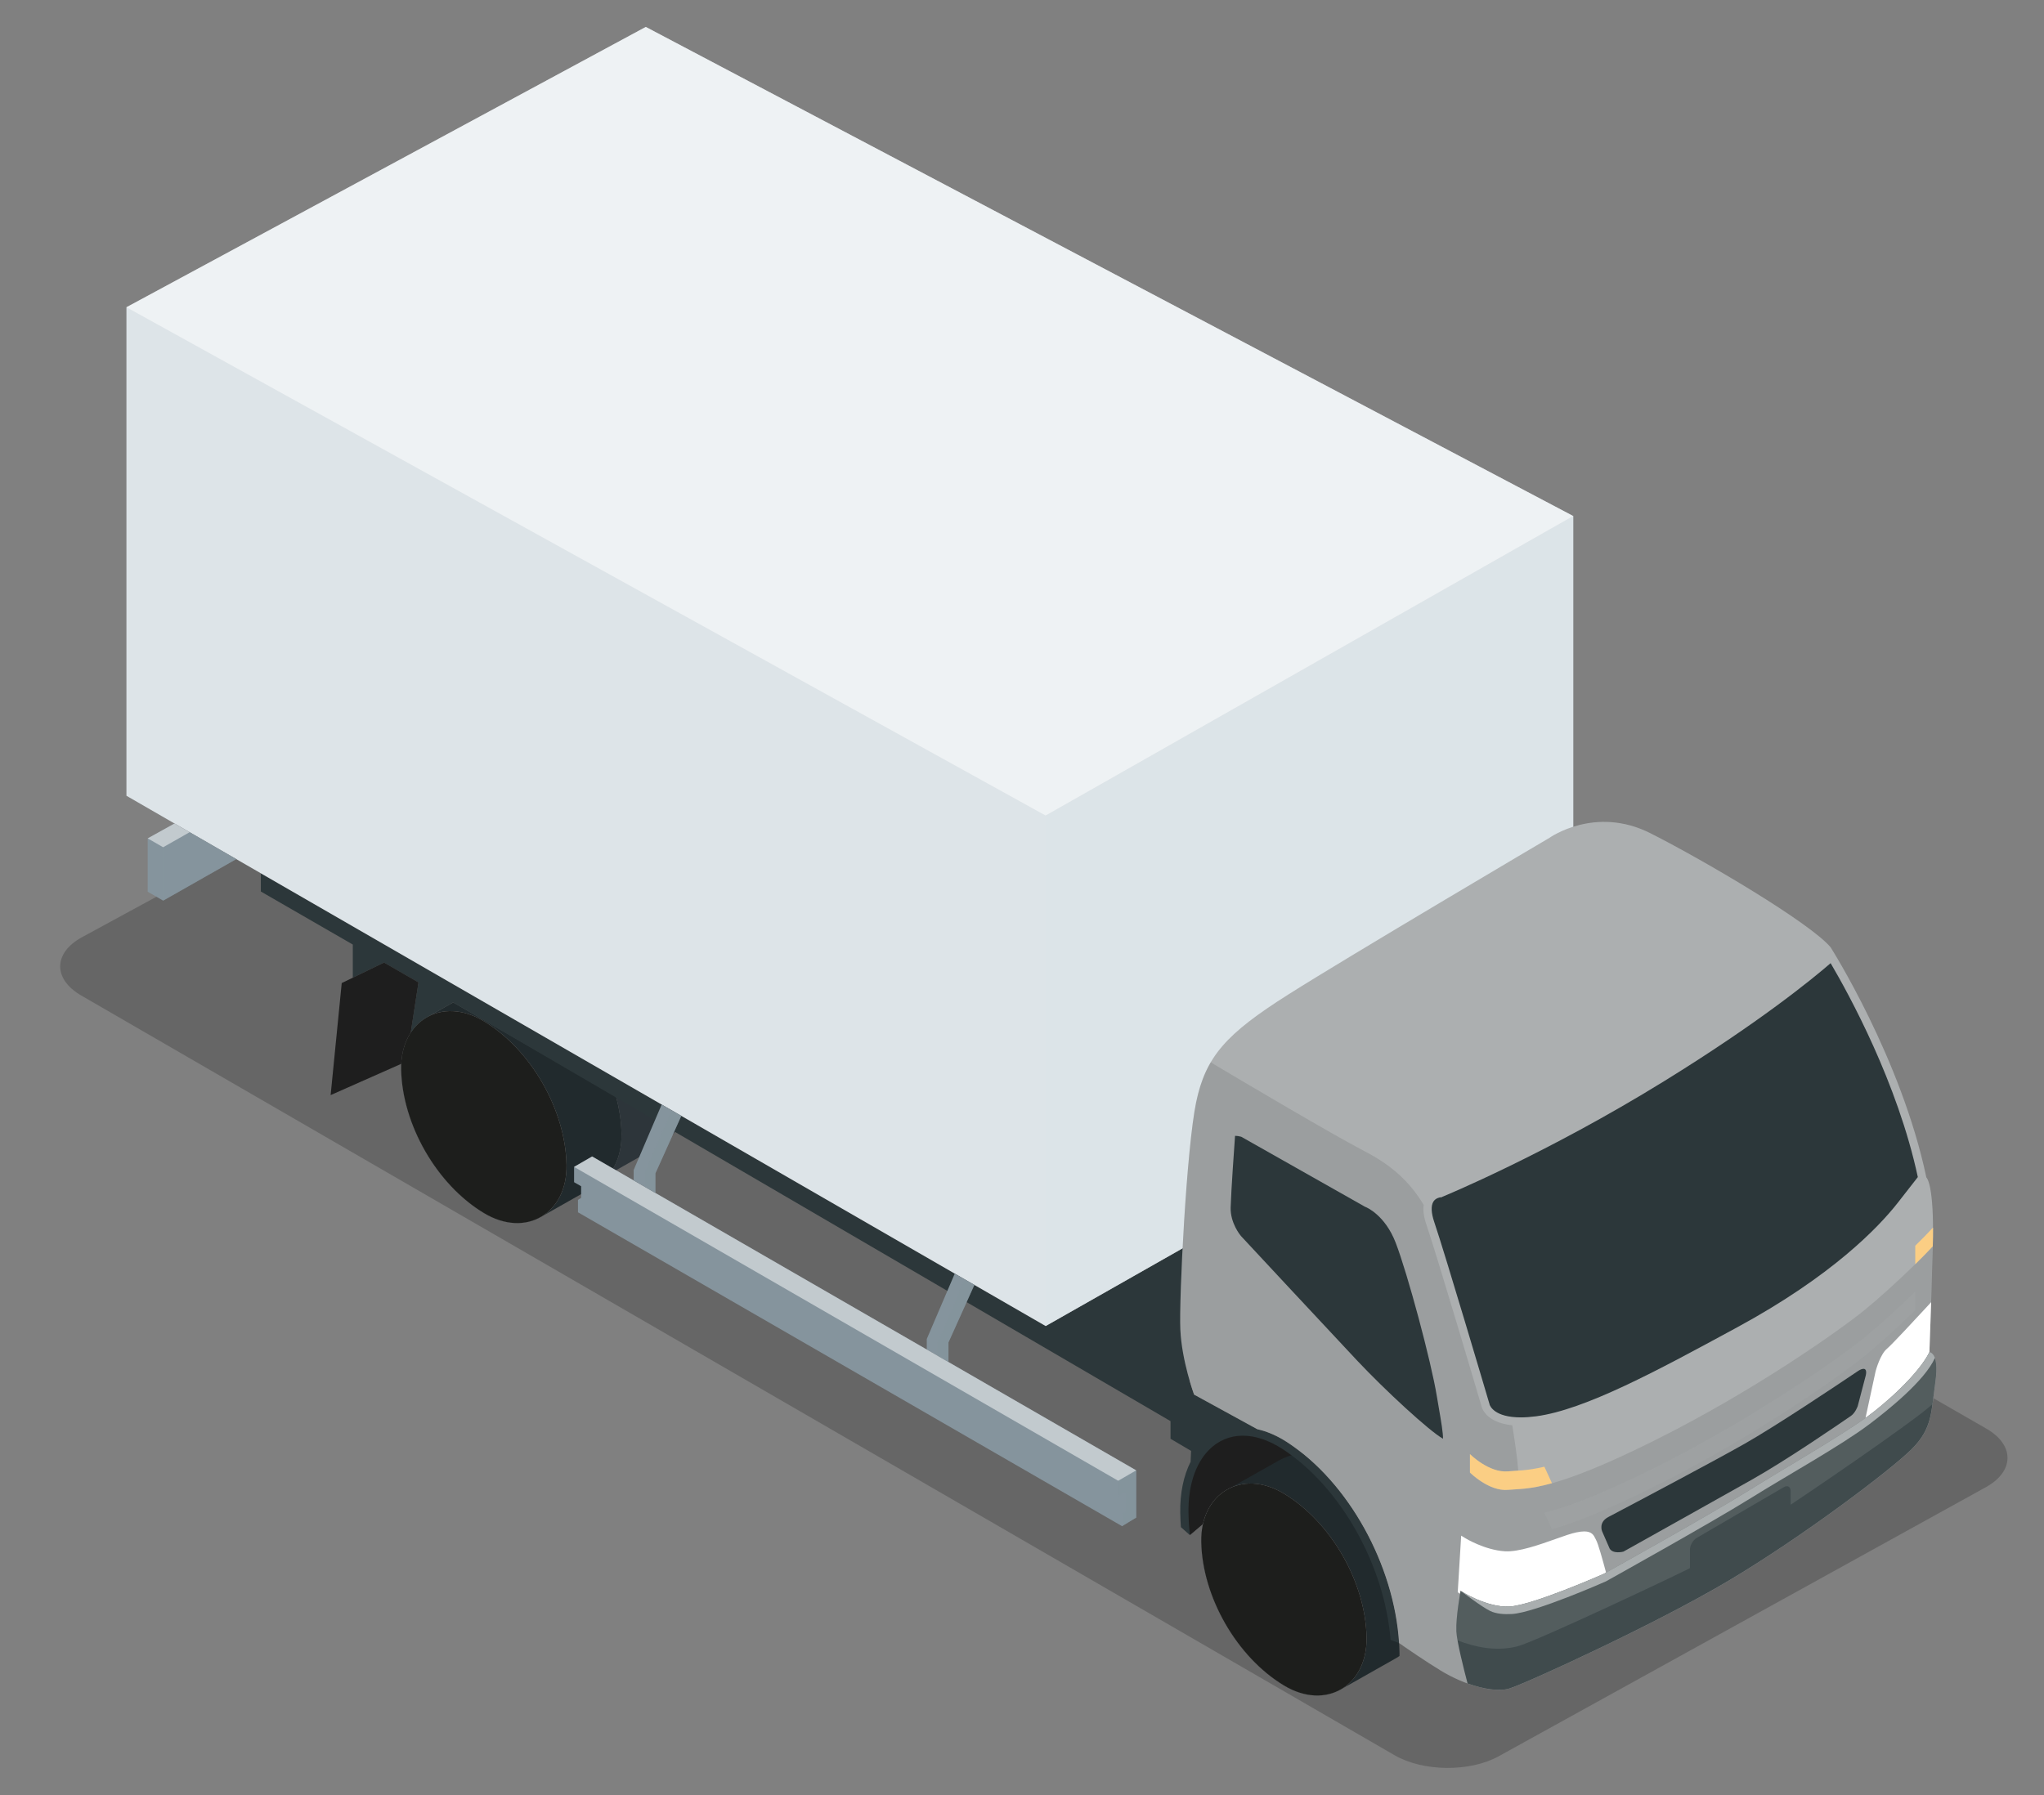 <?xml version="1.0" encoding="utf-8"?>
<!-- Generator: Adobe Illustrator 24.1.3, SVG Export Plug-In . SVG Version: 6.00 Build 0)  -->
<svg version="1.1" id="Layer_1" xmlns="http://www.w3.org/2000/svg" xmlns:xlink="http://www.w3.org/1999/xlink" x="0px" y="0px"
	 viewBox="0 0 683 600" style="enable-background:new 0 0 683 600;" xml:space="preserve">
<rect x="0" y="0" width="683" height="600" fill="#808080" stroke="none"/>
<style type="text/css">
	.st0{opacity:0.2;}
	.st1{fill:#212A2D;}
	.st2{fill:#2D353A;}
	.st3{fill:#1E1E1E;}
	.st4{fill:#8E8B8C;}
	.st5{fill:#1D1E1C;}
	.st6{fill:#2C373A;}
	.st7{fill:#DDE4E8;}
	.st8{fill:#85949D;}
	.st9{opacity:0.5;fill:#85949D;}
	.st10{opacity:0.5;fill:#FFFFFF;}
	.st11{opacity:0.5;}
	.st12{opacity:0.5;fill:#DDE4E8;}
	.st13{fill:#ACAFB0;}
	.st14{opacity:0.1;}
	.st15{fill:#FFFFFF;}
	.st16{fill:#404B4D;}
	.st17{opacity:0.2;fill:#ACAFB0;}
	.st18{fill:#FBCE84;}
	.st19{opacity:0.1;fill:#FFFFFF;}
</style>
<g>
	<g class="st0">
		<path d="M27.41,313.24c-9.63,5.24-9.75,14.01-0.25,19.5l438.88,253.94c9.49,5.49,25.11,5.64,34.71,0.34l162.81-89.95
			c9.6-5.3,9.67-14.11,0.17-19.58L224.9,225.19c-9.51-5.46-25.16-5.65-34.79-0.41L27.41,313.24z"/>
	</g>
	<g>
		<path class="st1" d="M143.32,339.62l8.13-4.58l54.38,31.38c1.12,4.17,1.77,8.37,1.85,12.5c0.15,8.17-3.27,14.33-8.5,17.37
			l-18.23,10.33c-5.2,3.1-12.22,3.07-19.27-1.19c-15.77-9.51-27.28-29.63-27.63-48.01C133.88,348.85,137.65,342.49,143.32,339.62z"
			/>
	</g>
	<path class="st2" d="M207.67,378.92c-0.08-4.13-0.72-8.34-1.85-12.5l0,0l19.95,11.52c-1.38,2.01-3.11,3.64-5.11,4.81l-17.05,9.65
		C206.24,389.05,207.77,384.45,207.67,378.92z"/>
	<polygon class="st3" points="395.43,505.94 397.62,513.08 411.22,501.51 436.38,488.42 427.11,481.57 416.47,478.83 409.5,479.44 
		401.15,484.93 396.94,495.54 	"/>
	<path class="st1" d="M429.02,563.33c-15.77-9.51-27.28-29.62-27.62-48.01c-0.17-8.57,3.61-14.93,9.28-17.79l16.66-9.39
		c2.38-1.3,5.02-2.18,7.84-2.42c18.79,15.05,32.04,41.97,32.47,66.81c0,0.32-0.01,0.63-0.01,0.95c-0.36,0.25-0.73,0.5-1.11,0.71
		l-18.24,10.32C443.09,567.61,436.07,567.59,429.02,563.33z"/>
	<g>
		<path class="st4" d="M401.39,515.32c0.34,18.39,11.85,38.5,27.62,48.01c14.04,8.47,27.94,0.17,27.63-16.11
			c-0.34-18.41-11.85-38.5-27.63-48.01C414.99,490.74,401.08,499.05,401.39,515.32z"/>
	</g>
	<g>
		<path class="st5" d="M401.39,515.32c0.34,18.39,11.85,38.5,27.62,48.01c14.04,8.47,27.94,0.17,27.63-16.11
			c-0.34-18.41-11.85-38.5-27.63-48.01C414.99,490.74,401.08,499.05,401.39,515.32z"/>
	</g>
	<g>
		<path class="st4" d="M134.04,357.42c0.35,18.38,11.86,38.5,27.63,48.01c14.04,8.47,27.93,0.18,27.63-16.11
			c-0.35-18.41-11.85-38.5-27.63-48.01C147.63,332.85,133.73,341.15,134.04,357.42z"/>
	</g>
	<g>
		<path class="st5" d="M134.04,357.42c0.35,18.38,11.86,38.5,27.63,48.01c14.04,8.47,27.93,0.18,27.63-16.11
			c-0.35-18.41-11.85-38.5-27.63-48.01C147.63,332.85,133.73,341.15,134.04,357.42z"/>
	</g>
	<path class="st6" d="M117.9,309.62L349.41,443.2l47-26.68l1.13,35.89v9.15c0.81,2.79,1.46,4.55,1.46,4.55l21.03,11.52
		c2.28,0.5,4.63,1.37,7.03,2.63c0.25,0.13,0.5,0.26,0.74,0.39c0.23,0.13,0.45,0.25,0.67,0.38c0.54,0.32,1.09,0.64,1.62,0.99
		c0.86,0.55,1.7,1.15,2.54,1.76c0.21,0.15,0.42,0.3,0.62,0.45c18.92,14.06,32.68,40.19,34.24,64.91l-2.83-1.03
		c-1.98-24.87-16.66-51.13-36.07-63.78c-4.51-2.93-9.1-4.48-13.29-4.48l0,0c-4.35,0-8.27,1.65-11.35,4.78
		c-4.55,4.63-6.97,12.09-6.82,21.01c0.04,2.48,0.21,4.97,0.47,7.45l-3-2.67c-0.12-1.58-0.19-3.16-0.22-4.73
		c-0.12-6.73,1.15-12.53,3.46-17.11l0.17-3.64l-6.88-4.06v-5.89l-239.7-139.94l-8.13,4.58c-2.48,1.26-4.6,3.2-6.18,5.69
		c0.04-0.07,0.08-0.14,0.13-0.21l2.58-16.75l-11.51-6.64l-10.43,5.06v-11.08l-30.73-17.73v-6.07L117.9,309.62z"/>
	<polygon class="st7" points="215.79,9 525.7,172.48 525.7,343.09 349.41,443.2 42.25,265.97 42.25,102.69 	"/>
	<g>
		<path class="st3" d="M128.33,321.71l11.51,6.64l-2.58,16.75c-1.84,2.8-2.99,6.35-3.19,10.47l-23.59,10.45l3.71-37.45
			L128.33,321.71z"/>
	</g>
	<g>
		<polygon class="st8" points="78.95,287.14 54.51,301.02 49.35,298.04 49.35,280.21 58.31,275.23 		"/>
	</g>
	<polygon class="st8" points="325.59,429.46 316.93,448.67 316.93,455.24 309.68,451.05 309.68,447.54 319.03,425.68 	"/>
	<polygon class="st8" points="191.83,395.13 191.83,390.01 197.86,386.53 379.66,491.44 379.66,507.22 374.93,510.09 193.13,405.19 
		193.13,401.04 194.18,400.37 194.18,396.48 	"/>
	<polygon class="st9" points="379.66,491.44 379.66,507.22 374.93,510.09 374.93,505.94 375.99,505.27 375.99,498.9 373.64,500.04 
		373.64,494.92 	"/>
	<polygon class="st10" points="197.86,386.53 379.66,491.44 373.64,494.92 191.83,390.01 	"/>
	<g class="st11">
		<polygon class="st8" points="78.95,287.14 54.51,301.02 54.51,283.18 63.37,278.15 		"/>
	</g>
	<polygon class="st8" points="227.66,372.95 219,392.18 219,398.73 211.74,394.54 211.74,391.05 221.1,369.17 	"/>
	<polygon class="st9" points="227.66,372.95 219,392.18 219,398.73 215.37,396.64 215.37,392.18 224.4,371.07 	"/>
	<polygon class="st9" points="325.59,429.46 316.93,448.67 316.93,455.24 313.3,453.14 313.3,448.67 322.33,427.58 	"/>
	<polygon class="st10" points="215.79,9 525.7,172.48 349.41,272.59 42.25,102.69 	"/>
	<polygon class="st10" points="49.35,280.21 54.51,283.18 63.37,278.15 58.31,275.23 	"/>
	<polygon class="st12" points="525.7,172.48 525.7,343.09 349.41,443.2 349.41,272.59 	"/>
	<path class="st13" d="M430.1,482.02c-3.38-2.2-6.75-3.62-10-4.34v-0.01L399,466.11c0,0-4.13-11.24-4.59-21.78
		c-0.46-10.55,2.06-60.53,5.27-75.89c3.21-15.36,10.09-22.93,30.73-36c20.63-13.07,87.34-52.41,87.34-52.41s15.24-10.91,33.77-1.52
		c18.54,9.39,53.32,29.96,60.17,38.09c0,0,23.61,37.07,32,76.94c0,0,2.72,2.03,2.15,22.92c-0.57,20.91-1.14,35.51-1.14,35.51
		s3.43-0.14,2,10.03c-1.43,10.16-1,15.46-7.87,22.33c-6.87,6.87-36.36,29.21-61.12,43.95c-24.77,14.74-68.14,34.5-73.29,36.07
		c-5.15,1.58-14.89-1-23.05-6.01c-5.21-3.2-10.63-6.92-13.87-9.18C465.85,523.07,450.65,495.41,430.1,482.02z"/>
	<path class="st14" d="M430.1,482.02c-3.38-2.2-6.75-3.62-10-4.34v-0.01L399,466.11c0,0-4.13-11.24-4.59-21.78
		c-0.46-10.55,2.06-60.53,5.27-75.89c1.08-5.17,2.58-9.46,4.88-13.37c11.19,6.66,40.2,23.86,51.45,29.73
		c8.36,4.36,14.61,9.47,19.72,17.91c-0.25,1.63-0.06,3.78,0.9,6.59c3.76,11.08,18.4,60.65,18.4,60.65s0.98,5.47,10.29,6.43
		c0.81,4.95,1.69,10.88,2,15.17c-1.24,0.08-2.32,0.13-3.38,0.23c-6.39,0.62-12.77-5.77-12.77-5.77v6.18c0,0,6.38,6.4,12.77,5.78
		c3.33-0.32,7.01-0.09,14.63-2.21c7.01-1.95,17.34-5.89,33.82-14.08c34.44-17.12,62.89-37.53,70.52-43.71
		c4.41-3.57,11.21-9.69,17.05-15.41c2.14-2.1,4.15-4.14,5.86-5.99c0-0.03,0-0.06,0-0.09c-0.57,20.91-1.14,35.51-1.14,35.51
		s3.43-0.14,2,10.03c-1.43,10.16-1,15.46-7.87,22.33c-6.87,6.87-36.36,29.21-61.12,43.95c-24.77,14.74-68.14,34.5-73.29,36.07
		c-5.15,1.58-14.89-1-23.05-6.01c-5.21-3.2-10.63-6.92-13.87-9.18C465.85,523.07,450.65,495.41,430.1,482.02z"/>
	<g>
		<path class="st8" d="M645.55,452.32L645.55,452.32c-0.34-0.28-0.65-0.33-0.78-0.35C644.89,451.98,645.2,452.04,645.55,452.32z"/>
		<path class="st15" d="M623.9,473.54c-0.17,0.12-0.36,0.25-0.54,0.38l3.38-15.63c0.15-0.57,1.58-5.65,3.76-7.47
			c1.62-1.35,9.64-10.01,13.49-14.18l1.3-1.41c-0.34,10.35-0.58,16.73-0.58,16.73C641.12,459.27,629.98,469.16,623.9,473.54z"/>
		<path class="st8" d="M644.77,451.97c-0.04-0.01-0.06,0-0.06,0S644.72,451.96,644.77,451.97z"/>
	</g>
	<path class="st15" d="M535.92,526.03c0,0-23.72,10.5-31.49,10.92c-7.76,0.42-16.38-5.25-16.38-5.25s-0.07,0.37-0.17,0.98
		c-0.17-0.11-0.3-0.19-0.34-0.21l-0.44-0.29l1.15-18.92l1.31,0.81c0.06,0.04,6.55,4.02,13.33,4.42c4.57,0.27,11.44-2.17,16.9-4.11
		c2.81-1,5.23-1.86,6.92-2.2c1.06-0.22,1.94-0.33,2.68-0.33c2.54,0,3.19,1.34,3.66,2.31c0.09,0.19,0.18,0.38,0.28,0.56
		c0.65,1.1,2.16,6.48,3.33,10.89C536.2,525.88,535.92,526.03,535.92,526.03z"/>
	<path class="st16" d="M504.42,536.95c7.77-0.42,31.49-10.92,31.49-10.92s35.07-19.53,47.88-27.51
		c12.81-7.98,30.52-18.08,40.1-24.98c6.08-4.38,17.22-14.27,20.8-21.58c0,0,3.43-0.14,2,10.03c-1.43,10.16-1,15.46-7.87,22.33
		c-6.87,6.87-36.36,29.21-61.12,43.95c-24.77,14.74-68.14,34.5-73.29,36.07c-3.32,1.02-8.54,0.3-14.02-1.67
		c-1.25-4.75-3.6-14.05-3.75-17.46c-0.21-4.66,1.41-13.5,1.41-13.5S496.66,537.36,504.42,536.95z"/>
	<g>
		<path class="st6" d="M618.49,473.24c-5.28,3.63-21.54,14.77-33.08,21.29c-11.22,6.33-34.32,19.25-42.94,24.07
			c0,0-3.45,0.93-4.61-1.02l-2.52-5.78c0,0-1.29-2.99,2.09-4.77c9.21-4.86,34.73-18.35,45.52-24.47
			c10.45-5.94,30.14-19.08,38.07-24.43c0,0,3.16-2.12,2.45,1.48l-2.71,10.34C620.76,469.95,620,472.19,618.49,473.24z"/>
	</g>
	<path class="st17" d="M516.04,505.58c6.99-1.67,17.76-5.49,36.36-14.74c34.44-17.11,62.89-37.53,70.52-43.71
		c4.41-3.57,11.21-9.69,17.05-15.41v6.18c-5.84,5.72-12.64,11.84-17.05,15.41c-7.63,6.19-36.09,26.6-70.52,43.71
		c-16.48,8.19-26.81,12.13-33.82,14.08L516.04,505.58z"/>
	<path class="st18" d="M503.95,491.77c2.94-0.29,6.15-0.14,12.1-1.55l2.54,5.52c-7.63,2.12-11.3,1.89-14.63,2.21
		c-6.39,0.62-12.77-5.78-12.77-5.78V486C491.17,486,497.55,492.39,503.95,491.77z"/>
	<path class="st18" d="M645.92,410.29c0.01,1.85-0.01,3.9-0.08,6.17c0,0.03,0,0.06,0,0.09c-1.71,1.85-3.72,3.89-5.86,5.99v-6.18
		C642.15,414.23,644.19,412.16,645.92,410.29z"/>
	<path class="st10" d="M497.91,538.43c-2.69-1.29-9.87-6.73-9.87-6.73s8.61,5.67,16.38,5.25c7.77-0.42,31.49-10.92,31.49-10.92
		s35.07-19.53,47.88-27.51c12.81-7.98,30.52-18.08,40.1-24.98c6.08-4.38,17.22-14.27,20.8-21.58c0,0,1.16-0.05,1.85,1.92
		c-3.44,7.71-15.92,17.62-21.94,22.17c-9.43,7.11-27.3,17.01-40.1,24.99c-12.81,7.97-47.87,27.5-47.87,27.5s-23.73,10.5-31.49,10.92
		C502.72,539.58,500.08,539.47,497.91,538.43z"/>
	<path class="st19" d="M488.05,531.7c0,0,8.61,5.67,16.38,5.25c7.77-0.42,31.49-10.92,31.49-10.92s35.07-19.53,47.88-27.51
		c12.81-7.98,30.52-18.08,40.1-24.98c6.08-4.38,17.22-14.27,20.8-21.58c0,0,3.43-0.14,2,10.03c-0.39,2.75-0.64,5.13-0.94,7.3
		c-6.36,5.96-45.32,32.32-47.43,33.65v-4.6c0-1.17-0.69-1.76-1.61-1.54c-0.21,0.05-0.41,0.12-0.64,0.25l-29.14,16.98
		c-1.24,0.72-2.25,2.48-2.25,3.91v6.18c-2.18,1.25-51.2,24.47-57.61,26.13c-7.24,1.87-14.54,0.18-20.04-1.99
		c-0.22-1.23-0.37-2.29-0.4-3.06C486.43,540.54,488.05,531.7,488.05,531.7z"/>
	<g>
		<path class="st15" d="M530.3,519.52c0.42,3.6-1.41,7.58-4.4,9.48c-2.67,1.69-5.75,0.1-6.13-3.1c-0.42-3.61,1.41-7.58,4.41-9.48
			C526.84,514.73,529.93,516.32,530.3,519.52z"/>
	</g>
	<g>
		<path class="st15" d="M637.33,455.22c0.31,3.61-1.04,7.58-3.24,9.48c-1.97,1.69-4.24,0.1-4.52-3.1c-0.31-3.61,1.04-7.58,3.25-9.48
			C634.78,450.44,637.05,452.03,637.33,455.22z"/>
	</g>
	<g>
		<path class="st15" d="M643.93,446.42c0.26,3-0.87,6.31-2.7,7.89c-1.64,1.41-3.53,0.08-3.76-2.57c-0.26-3.01,0.86-6.31,2.7-7.89
			C641.81,442.44,643.7,443.76,643.93,446.42z"/>
	</g>
	<g>
		<path class="st15" d="M517.22,524.54c0.39,3.33-1.3,7-4.07,8.76c-2.46,1.57-5.32,0.09-5.66-2.86c-0.39-3.34,1.3-7,4.07-8.76
			C514.02,520.11,516.88,521.58,517.22,524.54z"/>
	</g>
	<g>
		<path class="st15" d="M503.65,525.69c0.35,2.92-1.14,6.14-3.57,7.68c-2.17,1.37-4.67,0.08-4.97-2.51
			c-0.35-2.93,1.14-6.14,3.57-7.68C500.84,521.81,503.35,523.1,503.65,525.69z"/>
	</g>
	<path class="st6" d="M412.69,379.65c0.06,0,0.12-0.01,0.19-0.01c0.35,0,0.95,0.05,1.86,0.29l41.19,23.3l0.18,0.11l0.21,0.08
		c0.24,0.09,6.45,2.64,10.04,11.93c3.99,10.34,11.83,39.57,13.75,51.27c0.27,1.63,0.53,3.16,0.78,4.59
		c0.63,3.66,1.33,7.72,1.29,9.67c-4.65-2.64-19.24-16.09-28.71-26.15c-8.77-9.32-37.66-40.39-38.82-41.63
		c-0.23-0.27-3.58-4.35-3.43-9.54C411.4,397.64,412.5,382.3,412.69,379.65z"/>
	<path class="st6" d="M478.96,401.63c0.77-1.24,2.23-1.43,2.29-1.44l0.45-0.03l0.28-0.16c0.35-0.14,34.66-14.27,74.19-38.7
		c31.65-19.55,49.33-34.01,55.53-39.38c6.1,10.37,22.39,40.01,29.14,71.5c-2.08,2.7-4.36,5.62-6.79,8.7
		c-6.4,8.13-21.88,24.33-53.6,41.53l-1.07,0.58c-25.6,13.88-49.78,26.99-66.13,29.15c-1.8,0.23-3.5,0.36-5.04,0.36
		c-8.89,0-10.33-3.86-10.48-4.34l-0.02-0.2l-0.04-0.05c-0.6-2.03-14.7-49.75-18.43-60.75C478.22,405.39,478.12,402.99,478.96,401.63
		z"/>
</g>
</svg>
